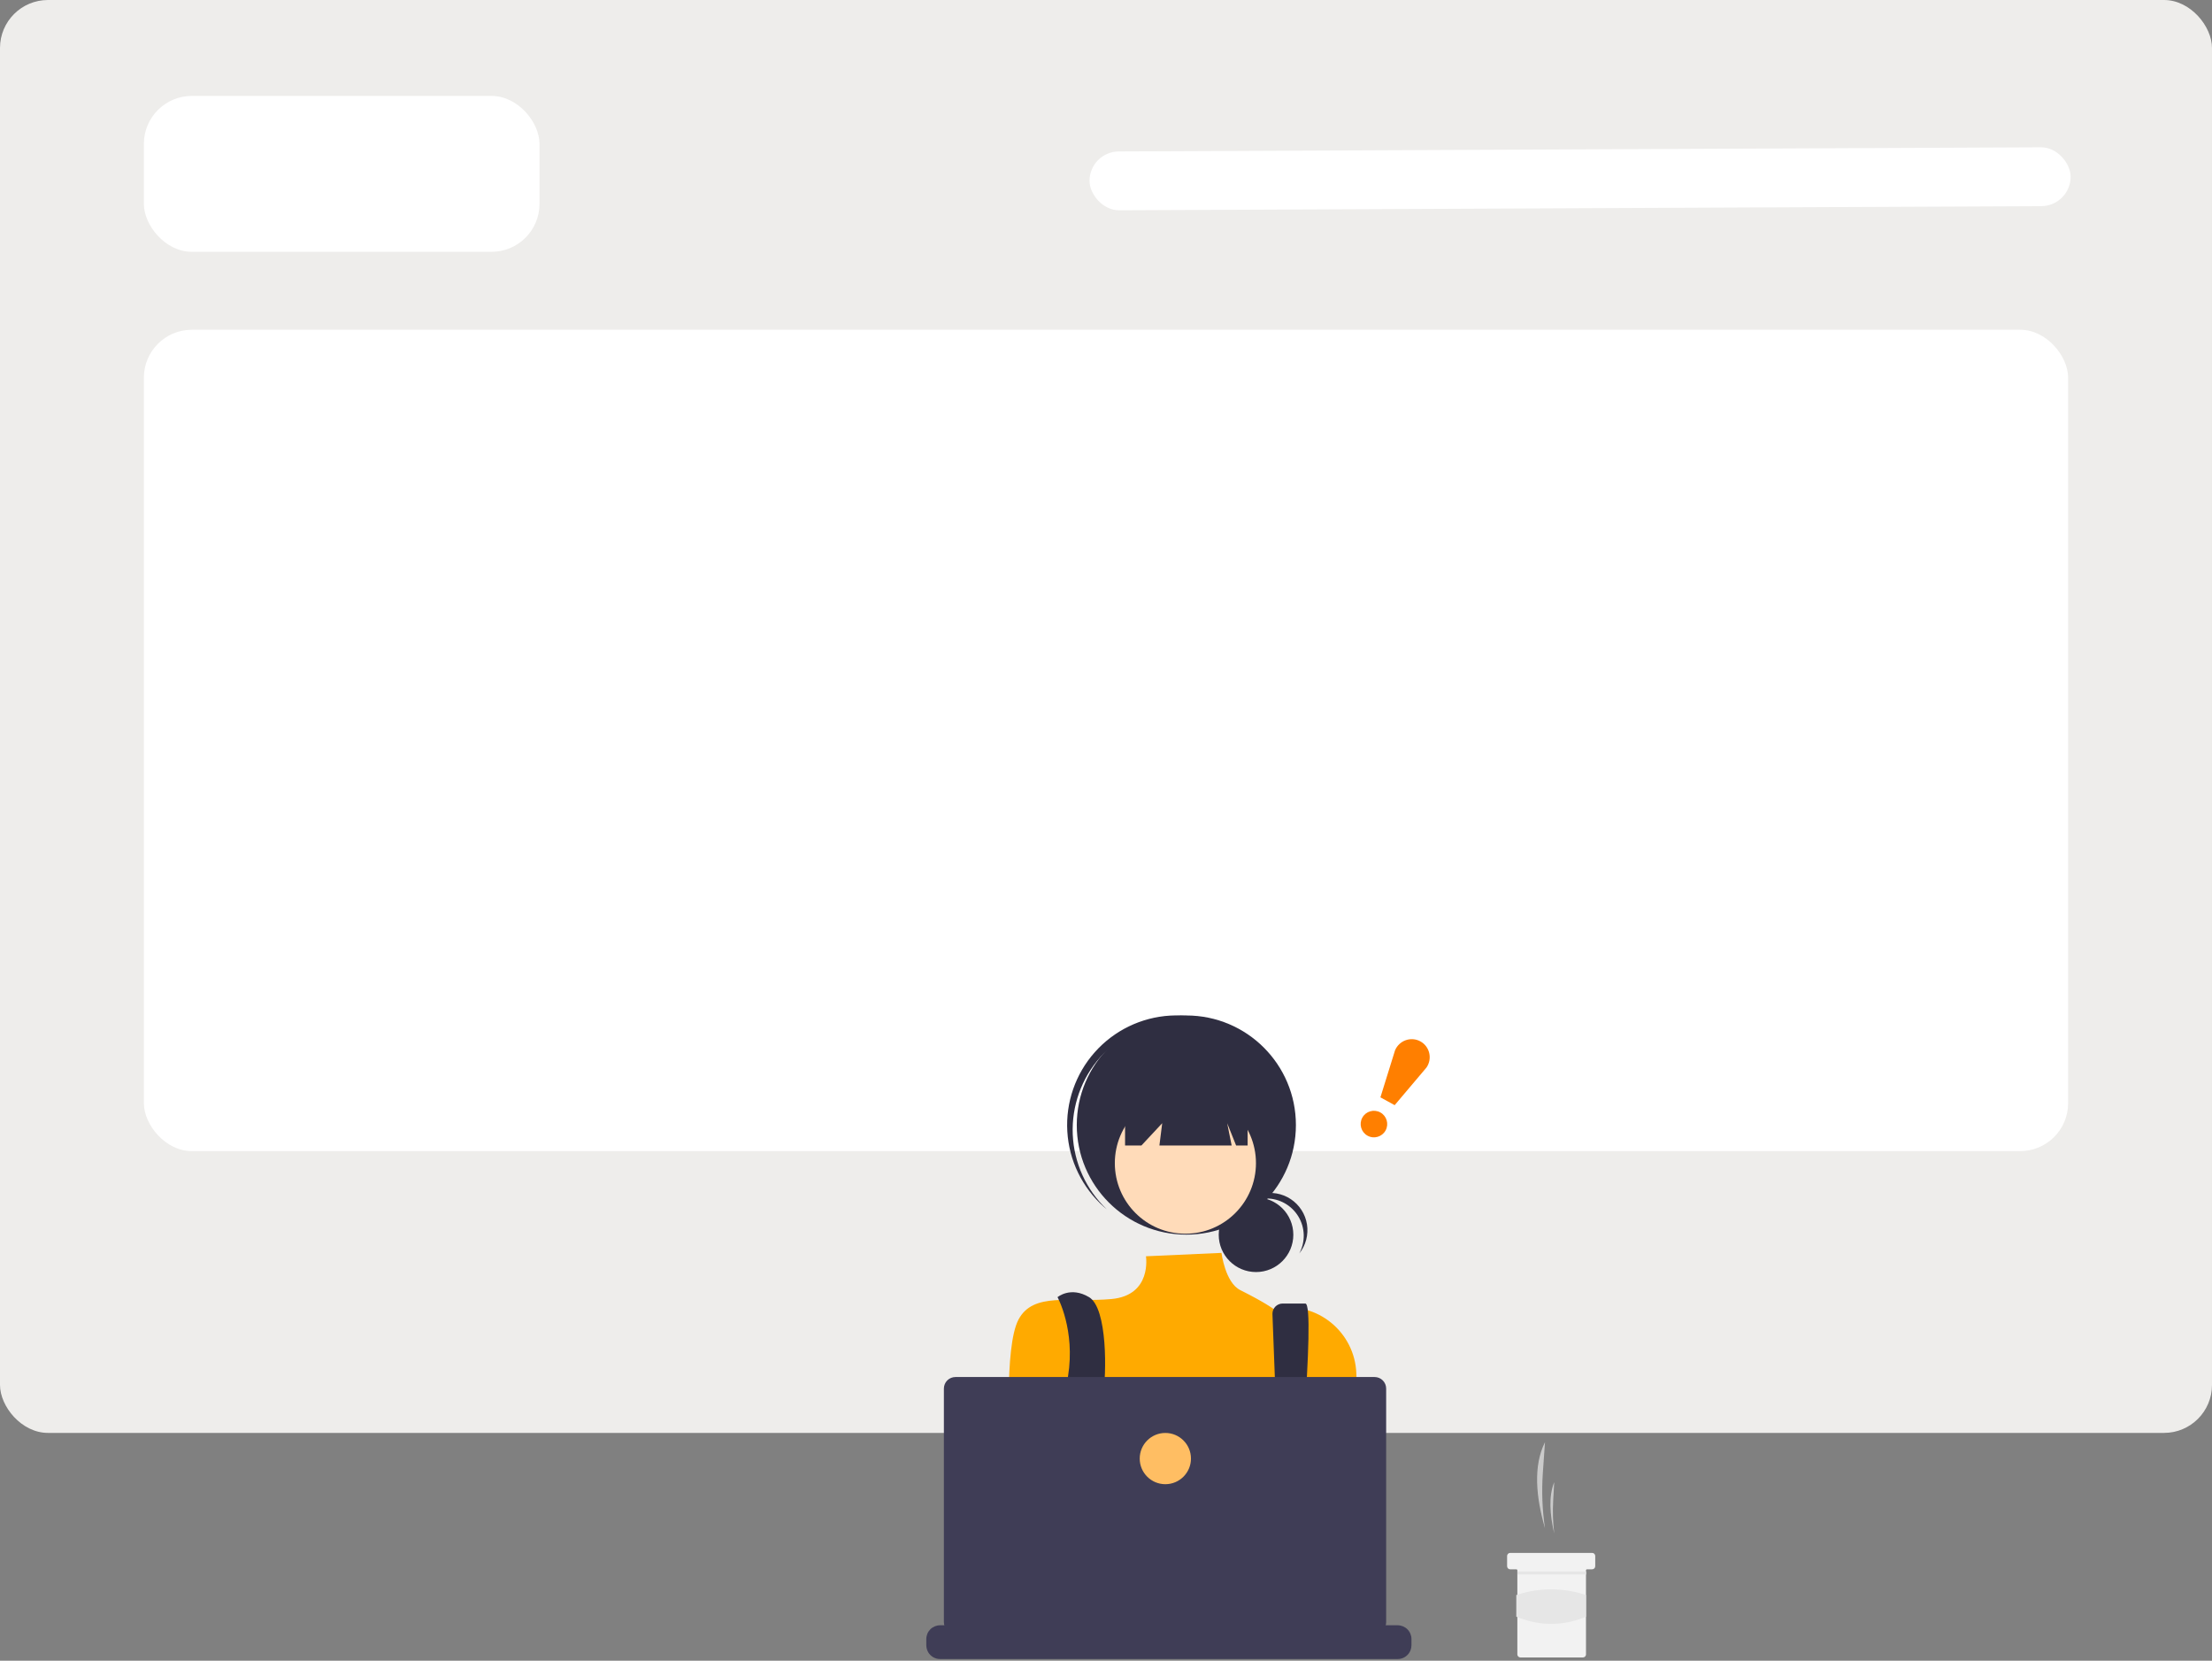 <svg width="369" height="277" viewBox="0 0 369 277" fill="none" xmlns="http://www.w3.org/2000/svg">
<rect x="0" y="0" width="369" height="277" fill="#808080" stroke="none"/>
<rect width="369" height="239" rx="8" fill="#EEEDEB"/>
<rect x="24" y="55" width="321" height="137" rx="8" fill="white"/>
<rect x="24" y="16" width="66" height="26" rx="8" fill="white"/>
<rect x="181.73" y="25.281" width="163.666" height="9.815" rx="4.907" transform="rotate(-0.257 181.73 25.281)" fill="white"/>
<path d="M185.121 193.818C185.634 193.818 186.05 193.055 186.05 192.114C186.05 191.173 185.634 190.41 185.121 190.41C184.607 190.41 184.191 191.173 184.191 192.114C184.191 193.055 184.607 193.818 185.121 193.818Z" fill="#FFDBB9"/>
<path d="M257.732 254.907C257.278 251.846 257.157 248.744 257.374 245.657L257.732 240.547C255.759 244.473 256.205 249.64 257.732 254.907V254.907Z" fill="#CACACA"/>
<path d="M259.271 255.763C259.052 253.936 258.994 252.093 259.099 250.256L259.271 247.215C258.321 249.552 258.536 252.628 259.271 255.763Z" fill="#CACACA"/>
<path d="M266.112 259.528V261.238C266.112 261.374 266.057 261.504 265.961 261.6C265.865 261.696 265.735 261.75 265.6 261.751H264.745C264.722 261.751 264.7 261.755 264.679 261.764C264.658 261.772 264.64 261.785 264.624 261.801C264.608 261.817 264.595 261.836 264.587 261.856C264.578 261.877 264.574 261.899 264.574 261.922V275.94C264.573 276.076 264.519 276.206 264.423 276.302C264.327 276.398 264.197 276.452 264.061 276.453H253.633C253.497 276.453 253.366 276.399 253.27 276.303C253.174 276.207 253.12 276.076 253.12 275.94V261.922C253.12 261.877 253.102 261.833 253.069 261.801C253.037 261.769 252.994 261.751 252.949 261.751H251.923C251.787 261.751 251.657 261.697 251.56 261.601C251.464 261.504 251.41 261.374 251.41 261.238V259.528C251.41 259.461 251.423 259.394 251.449 259.332C251.475 259.27 251.513 259.213 251.56 259.166C251.608 259.118 251.664 259.08 251.727 259.054C251.789 259.029 251.856 259.016 251.923 259.016H265.6C265.735 259.016 265.866 259.07 265.962 259.166C266.058 259.262 266.112 259.393 266.112 259.528Z" fill="#F2F2F2"/>
<path d="M264.587 262.109H253.133V262.622H264.587V262.109Z" fill="#E6E6E6"/>
<path d="M264.57 269.657C260.738 271.243 256.863 271.261 252.945 269.657V266.044C256.717 264.777 260.799 264.777 264.57 266.044V269.657Z" fill="#E6E6E6"/>
<path d="M209.527 212.171C212.963 212.171 215.749 209.385 215.749 205.949C215.749 202.512 212.963 199.727 209.527 199.727C206.09 199.727 203.305 202.512 203.305 205.949C203.305 209.385 206.09 212.171 209.527 212.171Z" fill="#2F2E41"/>
<path d="M211.264 199.898C212.341 199.898 213.399 200.178 214.336 200.709C215.272 201.241 216.054 202.007 216.606 202.931C217.158 203.856 217.461 204.908 217.485 205.984C217.508 207.061 217.252 208.125 216.741 209.073C217.281 208.398 217.674 207.618 217.895 206.783C218.116 205.948 218.161 205.076 218.027 204.222C217.893 203.369 217.582 202.553 217.115 201.826C216.648 201.099 216.034 200.477 215.314 200.001C214.593 199.524 213.781 199.203 212.929 199.058C212.077 198.912 211.205 198.946 210.367 199.156C209.529 199.367 208.744 199.749 208.062 200.28C207.38 200.81 206.816 201.477 206.406 202.238C206.988 201.508 207.727 200.918 208.568 200.513C209.409 200.108 210.33 199.898 211.264 199.898Z" fill="#2F2E41"/>
<path d="M197.902 205.93C207.997 205.93 216.18 197.747 216.18 187.652C216.18 177.558 207.997 169.375 197.902 169.375C187.808 169.375 179.625 177.558 179.625 187.652C179.625 197.747 187.808 205.93 197.902 205.93Z" fill="#2F2E41"/>
<path d="M183.553 176.315C186.703 172.773 191.105 170.594 195.831 170.236C200.557 169.878 205.237 171.371 208.883 174.399C208.734 174.257 208.586 174.113 208.431 173.975C204.807 170.757 200.054 169.11 195.217 169.395C190.379 169.68 185.853 171.875 182.633 175.497C179.413 179.119 177.764 183.871 178.047 188.709C178.33 193.547 180.523 198.074 184.144 201.295C184.299 201.434 184.458 201.564 184.617 201.695C181.183 198.429 179.153 193.956 178.954 189.22C178.756 184.485 180.405 179.858 183.553 176.315Z" fill="#2F2E41"/>
<path d="M197.745 205.778C204.246 205.778 209.516 200.508 209.516 194.006C209.516 187.505 204.246 182.234 197.745 182.234C191.243 182.234 185.973 187.505 185.973 194.006C185.973 200.508 191.243 205.778 197.745 205.778Z" fill="#FFDBB9"/>
<path d="M203.763 208.973L191.166 209.539C191.166 209.539 192.217 216.054 185.402 216.673C178.586 217.293 172.391 215.434 169.912 220.081C167.434 224.728 168.502 241.274 168.502 241.274C168.502 241.274 173.149 258.002 176.867 260.481C180.584 262.959 213.112 259.551 213.112 259.551L226.725 242.363L226.263 229.107C226.023 222.185 219.703 216.987 212.896 218.268C212.762 218.294 212.628 218.321 212.492 218.35C212.492 218.35 210.997 217.232 206.894 215.181C204.385 213.926 203.763 208.973 203.763 208.973Z" fill="#FFAA00"/>
<path d="M176.414 216.361C176.414 216.361 179.408 221.794 178.169 229.539C176.93 237.283 182.129 253.663 182.129 253.663L185.846 252.734C185.846 252.734 183.368 236.625 183.988 232.907C184.607 229.19 184.778 218.22 181.68 216.361C178.583 214.503 176.414 216.361 176.414 216.361Z" fill="#2F2E41"/>
<path d="M212.268 219.214L213.57 253.512L216.048 255.061C216.048 255.061 219.611 217.422 217.752 217.422H213.97C213.746 217.422 213.525 217.466 213.318 217.552C213.111 217.637 212.923 217.763 212.765 217.921C212.607 218.079 212.481 218.267 212.395 218.474C212.31 218.681 212.266 218.903 212.266 219.126C212.266 219.155 212.266 219.185 212.268 219.214Z" fill="#2F2E41"/>
<path d="M183.83 252.891C184.686 252.891 185.379 252.197 185.379 251.342C185.379 250.486 184.686 249.793 183.83 249.793C182.975 249.793 182.281 250.486 182.281 251.342C182.281 252.197 182.975 252.891 183.83 252.891Z" fill="#FFBE63"/>
<path d="M214.815 254.442C215.67 254.442 216.363 253.748 216.363 252.893C216.363 252.037 215.67 251.344 214.815 251.344C213.959 251.344 213.266 252.037 213.266 252.893C213.266 253.748 213.959 254.442 214.815 254.442Z" fill="#FFBE63"/>
<path d="M187.68 179.293V191.065H190.406L193.875 187.347L193.411 191.065H205.461L204.718 187.347L206.205 191.065H208.126V179.293H187.68Z" fill="#2F2E41"/>
<path d="M235.456 273.383V274.421C235.456 274.706 235.404 274.988 235.3 275.254C235.254 275.372 235.199 275.486 235.134 275.595C234.931 275.937 234.642 276.221 234.295 276.417C233.949 276.614 233.558 276.717 233.16 276.717H156.819C156.421 276.717 156.03 276.614 155.684 276.417C155.338 276.221 155.049 275.937 154.845 275.595C154.78 275.486 154.725 275.372 154.679 275.254C154.576 274.988 154.523 274.706 154.523 274.421V273.383C154.523 273.082 154.583 272.783 154.698 272.505C154.813 272.226 154.982 271.973 155.195 271.76C155.408 271.547 155.661 271.378 155.94 271.262C156.218 271.147 156.517 271.087 156.818 271.087H161.22V270.604C161.22 270.591 161.222 270.579 161.227 270.567C161.232 270.555 161.239 270.545 161.248 270.536C161.257 270.527 161.267 270.52 161.279 270.515C161.29 270.51 161.303 270.508 161.315 270.508H163.611C163.637 270.508 163.661 270.518 163.679 270.536C163.697 270.554 163.707 270.578 163.707 270.603V271.087H165.142V270.604C165.142 270.591 165.144 270.579 165.149 270.567C165.154 270.555 165.161 270.545 165.169 270.536C165.178 270.527 165.189 270.52 165.2 270.515C165.212 270.51 165.224 270.508 165.237 270.508H167.533C167.559 270.508 167.583 270.518 167.601 270.536C167.619 270.554 167.629 270.578 167.629 270.603V271.087H169.065V270.604C169.065 270.591 169.067 270.579 169.072 270.567C169.077 270.555 169.084 270.545 169.093 270.536C169.102 270.527 169.112 270.52 169.124 270.515C169.135 270.51 169.148 270.508 169.16 270.508H171.457C171.482 270.508 171.506 270.518 171.524 270.536C171.542 270.554 171.552 270.578 171.552 270.603V271.087H172.987V270.604C172.987 270.591 172.989 270.579 172.994 270.567C172.999 270.555 173.006 270.545 173.015 270.536C173.023 270.527 173.034 270.52 173.046 270.515C173.057 270.51 173.07 270.508 173.082 270.508H175.378C175.404 270.508 175.428 270.518 175.446 270.536C175.464 270.554 175.474 270.578 175.474 270.603V271.087H176.908V270.604C176.908 270.591 176.911 270.579 176.916 270.567C176.92 270.555 176.927 270.545 176.936 270.536C176.945 270.527 176.956 270.52 176.967 270.515C176.979 270.51 176.991 270.508 177.004 270.508H179.3C179.325 270.508 179.35 270.518 179.368 270.536C179.386 270.554 179.396 270.578 179.396 270.603V271.087H180.832V270.604C180.832 270.591 180.834 270.579 180.839 270.567C180.844 270.555 180.851 270.545 180.86 270.536C180.869 270.527 180.879 270.52 180.891 270.515C180.902 270.51 180.915 270.508 180.927 270.508H183.224C183.249 270.508 183.273 270.518 183.291 270.536C183.309 270.554 183.319 270.578 183.319 270.603V271.087H184.754V270.604C184.754 270.591 184.756 270.579 184.761 270.567C184.766 270.555 184.773 270.545 184.782 270.536C184.79 270.527 184.801 270.52 184.812 270.515C184.824 270.51 184.837 270.508 184.849 270.508H202.834C202.847 270.508 202.859 270.51 202.871 270.515C202.882 270.52 202.893 270.527 202.902 270.536C202.911 270.545 202.918 270.555 202.922 270.567C202.927 270.578 202.93 270.591 202.93 270.603V271.087H204.366V270.604C204.366 270.591 204.368 270.579 204.373 270.567C204.378 270.555 204.385 270.545 204.394 270.536C204.402 270.527 204.413 270.52 204.425 270.515C204.436 270.51 204.449 270.508 204.461 270.508H206.757C206.783 270.508 206.807 270.518 206.825 270.536C206.843 270.554 206.853 270.578 206.853 270.604V271.087H208.287V270.604C208.287 270.591 208.29 270.579 208.295 270.567C208.299 270.555 208.307 270.545 208.315 270.536C208.324 270.527 208.335 270.52 208.346 270.515C208.358 270.51 208.37 270.508 208.383 270.508H210.679C210.692 270.508 210.704 270.51 210.716 270.515C210.727 270.52 210.738 270.527 210.747 270.536C210.756 270.545 210.763 270.555 210.768 270.567C210.772 270.578 210.775 270.591 210.775 270.603V271.087H212.209V270.604C212.209 270.591 212.212 270.579 212.216 270.567C212.221 270.555 212.228 270.545 212.237 270.536C212.246 270.527 212.256 270.52 212.268 270.515C212.28 270.51 212.292 270.508 212.305 270.508H214.601C214.613 270.508 214.626 270.51 214.637 270.515C214.649 270.52 214.66 270.527 214.669 270.536C214.677 270.545 214.684 270.555 214.689 270.567C214.694 270.578 214.697 270.591 214.697 270.603V271.087H216.133V270.604C216.133 270.591 216.135 270.579 216.14 270.567C216.145 270.555 216.152 270.545 216.161 270.536C216.169 270.527 216.18 270.52 216.192 270.515C216.203 270.51 216.216 270.508 216.228 270.508H218.524C218.549 270.508 218.573 270.518 218.591 270.536C218.609 270.554 218.618 270.578 218.618 270.604V271.087H220.054V270.604C220.054 270.591 220.057 270.579 220.062 270.567C220.066 270.555 220.073 270.545 220.082 270.536C220.091 270.527 220.102 270.52 220.113 270.515C220.125 270.51 220.137 270.508 220.15 270.508H222.446C222.459 270.508 222.471 270.51 222.483 270.515C222.494 270.52 222.505 270.527 222.514 270.536C222.523 270.545 222.53 270.555 222.534 270.567C222.539 270.578 222.542 270.591 222.542 270.603V271.087H223.976V270.604C223.976 270.591 223.979 270.579 223.983 270.567C223.988 270.555 223.995 270.545 224.004 270.536C224.013 270.527 224.023 270.52 224.035 270.515C224.047 270.51 224.059 270.508 224.072 270.508H226.368C226.38 270.508 226.393 270.51 226.404 270.515C226.416 270.52 226.427 270.527 226.435 270.536C226.444 270.545 226.451 270.555 226.456 270.567C226.461 270.578 226.464 270.591 226.464 270.603V271.087H233.16C233.769 271.087 234.353 271.329 234.783 271.759C235.214 272.19 235.456 272.773 235.456 273.382L235.456 273.383Z" fill="#3F3D56"/>
<path d="M229.31 229.68H159.382C159.129 229.68 158.879 229.729 158.645 229.826C158.412 229.923 158.2 230.065 158.021 230.243C157.842 230.422 157.7 230.634 157.604 230.868C157.507 231.101 157.457 231.352 157.457 231.604V270.567C157.457 271.078 157.66 271.567 158.021 271.928C158.382 272.289 158.871 272.492 159.382 272.492H229.31C229.821 272.492 230.31 272.289 230.671 271.928C231.032 271.567 231.235 271.078 231.235 270.567V231.604C231.235 231.094 231.032 230.604 230.671 230.243C230.31 229.882 229.821 229.68 229.31 229.68Z" fill="#3F3D56"/>
<path d="M194.399 247.556C196.759 247.556 198.673 245.642 198.673 243.282C198.673 240.921 196.759 239.008 194.399 239.008C192.038 239.008 190.125 240.921 190.125 243.282C190.125 245.642 192.038 247.556 194.399 247.556Z" fill="#FFBE63"/>
<path d="M228.132 189.429C229.204 190.018 230.551 189.625 231.139 188.553C231.727 187.48 231.335 186.134 230.262 185.546C229.19 184.957 227.843 185.35 227.255 186.422C226.667 187.495 227.059 188.841 228.132 189.429Z" fill="#FF7F00"/>
<path d="M232.654 184.334L230.278 183.031L232.72 175.177C232.886 174.788 233.13 174.438 233.439 174.148C233.747 173.859 234.111 173.637 234.509 173.498C234.907 173.358 235.329 173.303 235.748 173.337C236.167 173.371 236.574 173.493 236.942 173.695C237.311 173.896 237.632 174.174 237.887 174.509C238.141 174.843 238.322 175.228 238.419 175.639C238.515 176.049 238.525 176.476 238.447 176.892C238.369 177.307 238.205 177.702 237.967 178.051L232.654 184.334Z" fill="#FF7F00"/>
</svg>
